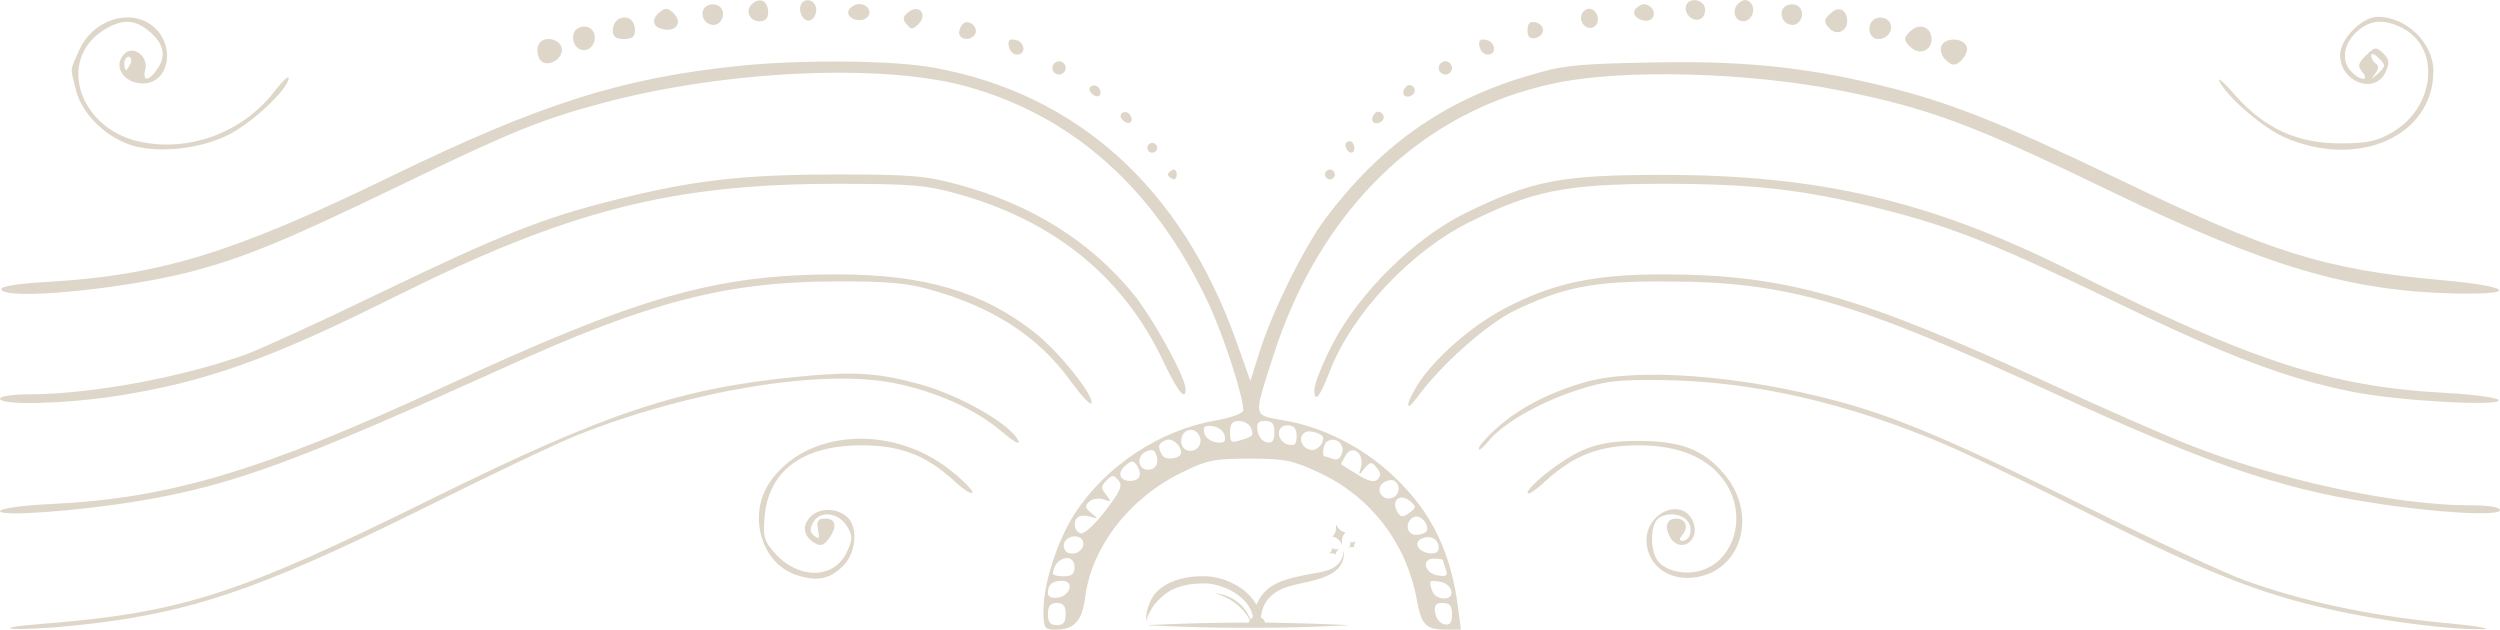 <?xml version="1.0" encoding="UTF-8"?> <svg xmlns="http://www.w3.org/2000/svg" xmlns:xlink="http://www.w3.org/1999/xlink" width="750.666" height="189.051" viewBox="0 0 750.666 189.051" fill="none"><desc> Created with Pixso. </desc><defs><clipPath id="clip436_69"><rect id="книжн2" width="189.051" height="750.667" transform="translate(0 189.051) rotate(-90)" fill="white" fill-opacity="0"></rect></clipPath></defs><g clip-path="url(#clip436_69)"><path id="path" d="M14.25 84.65C48.12 82.65 70 75.99 117.19 53.05C162.52 31.05 186.93 23.32 222.52 19.72C241.33 17.85 267.85 18.12 280 20.25C323.32 27.99 354.79 56.39 371.19 102.39L375.45 114.39L378.52 104.65C382.52 92.52 391.6 74.25 398 65.59C414.39 43.85 433.19 30.39 458.26 22.92C468.66 19.72 472.79 19.19 494.65 18.79C522.12 18.12 541.59 19.99 565.05 25.72C584.93 30.52 600.79 36.79 635.99 53.72C681.85 75.85 697.85 80.92 733.19 84.12C754.12 85.99 756.65 88.52 737.19 88.12C705.72 87.45 680.79 80.12 634.65 57.85C592.52 37.45 579.33 32.52 552.65 27.19C525.19 21.72 487.6 20.65 467.19 24.92C427.05 33.19 396.39 62.79 382.26 107.05C376.26 125.85 376.12 124.52 385.6 126.25C397.45 128.25 409.6 134.52 418.52 143.05C430 153.85 435.72 165.99 437.85 182.79L438.66 189.05L434.26 189.05C428 189.05 426.79 187.72 425.33 179.59C422.12 162.92 411.6 149.19 396.26 141.99C388.26 138.25 386 137.72 375.33 137.72C364.39 137.72 362.39 138.12 354.66 141.99C339.05 149.59 327.72 164.39 325.85 179.32C324.93 186.52 322.52 189.05 317.05 189.05C313.6 189.05 313.32 188.79 313.32 183.19C313.32 175.32 317.45 162.52 322.52 154.52C331.85 139.99 348.12 129.19 365.05 126.25C369.6 125.45 373.33 124.12 373.33 123.19C373.33 119.05 367.33 100.52 362.79 90.91C346.66 56.66 322.12 34.66 289.85 25.85C264.4 18.92 217.05 21.19 180.52 31.05C162.12 35.99 152.79 39.85 120 55.72C84.92 72.65 73.45 77.32 56.79 81.72C36.25 86.91 1.59 90.25 0.4 86.91C0.12 85.99 4.79 85.19 14.25 84.65ZM317.6 179.45C321.45 178.92 322.66 174.39 318.93 174.39C316 174.39 314.66 175.45 314.66 177.99C314.66 179.19 315.72 179.72 317.6 179.45ZM317.32 187.72C319.32 187.72 320 186.79 320 184.39C320 181.99 319.32 181.05 317.32 181.05C315.32 181.05 314.66 181.99 314.66 184.39C314.66 186.79 315.32 187.72 317.32 187.72ZM319.32 173.05C321.72 173.05 322.66 172.39 322.66 170.39C322.66 165.72 316.66 167.19 316.12 172.12C316 172.65 317.45 173.05 319.32 173.05ZM323.19 165.99C326.26 164.79 325.85 161.05 322.78 161.05C320 161.05 318.39 163.72 320.12 165.59C320.66 166.25 322.12 166.39 323.19 165.99ZM324.39 160.12C325.45 160.52 328.52 157.72 331.85 153.45C336.39 147.45 337.19 145.85 335.85 144.25C334.39 142.52 334 142.52 332.26 144.25C330.52 145.99 330.52 146.52 332.12 148.52C333.72 150.64 333.72 150.79 331.45 149.99C330.12 149.45 328.12 149.72 327.19 150.52C325.6 151.85 325.72 152.39 327.6 153.99C329.85 155.85 329.85 155.85 327.6 155.19C326.12 154.79 324.52 154.64 323.85 155.19C322.12 156.25 322.39 159.32 324.39 160.12ZM339.33 144.39C342.26 144.39 343.05 142.52 341.45 139.85C340.39 138.25 339.85 138.12 338 139.72C335.33 141.85 336.12 144.39 339.33 144.39ZM344.66 141.05C347.05 141.05 348.12 139.05 347.19 136.52C346.52 134.92 345.85 134.79 343.85 135.72C341.19 137.19 341.72 141.05 344.66 141.05ZM349.05 136.79C350.12 138.39 354.66 137.72 354.66 135.85C354.52 133.59 352 131.45 350.12 132.12C347.72 133.05 347.45 134.25 349.05 136.79ZM355.85 134.92C358.12 136.39 361.05 134.25 360.39 131.59C359.33 127.72 354.66 128.52 354.66 132.52C354.66 133.45 355.19 134.52 355.85 134.92ZM365.05 132.79C367.6 133.19 368.12 132.64 367.72 130.79C367.45 129.45 365.85 128.25 364.26 127.99C361.72 127.59 361.19 128.12 361.6 129.99C361.85 131.32 363.45 132.52 365.05 132.79ZM372.26 132.25C376.26 131.05 376.52 130.92 375.6 128.39C375.05 127.32 373.45 126.39 372 126.39C370 126.39 369.33 127.32 369.33 129.85C369.33 132.79 369.72 133.05 372.26 132.25ZM380.26 132.79C382 133.19 382.66 132.39 382.66 129.85C382.66 127.19 382 126.39 379.85 126.39C377.85 126.39 377.19 127.05 377.6 129.32C377.85 131.05 379.05 132.52 380.26 132.79ZM386.66 133.45C388.79 133.99 389.33 133.45 389.33 130.92C389.33 128.64 388.52 127.72 386.66 127.72C384.93 127.72 384 128.64 384 130.25C384 131.59 385.19 133.05 386.66 133.45ZM392.93 134.92C394.93 135.72 397.19 133.85 397.33 131.59C397.33 130.25 393.19 128.92 391.85 129.85C389.85 131.05 390.52 133.99 392.93 134.92ZM397.85 137.05C398.12 137.05 399.33 137.45 400.39 137.85C401.6 138.25 402.52 137.59 403.05 135.85C403.72 133.19 400.93 131.05 398.52 132.52C397.33 133.19 396.79 137.05 397.85 137.05ZM407.45 142.39C410.79 144.52 412.66 144.92 413.6 143.99C414.66 142.92 414.66 141.85 413.33 140.39C411.85 138.52 411.45 138.64 409.72 140.64C408 142.92 407.85 142.92 408.66 140.25C409.72 136.25 406.12 133.32 404.12 136.64C403.33 137.99 402.66 139.19 402.66 139.32C402.66 139.45 404.79 140.79 407.45 142.39ZM418.12 149.45C420.26 148.64 420.66 145.59 418.66 144.39C417.85 143.85 416.39 144.25 415.19 145.05C412.79 147.05 415.19 150.64 418.12 149.45ZM419.72 153.99C420.66 155.32 421.33 155.32 423.19 153.99C425.33 152.39 425.33 152.12 423.45 150.52C420.26 147.85 417.45 150.39 419.72 153.99ZM423.85 160.25C424.52 160.79 426 160.64 427.19 160.25C428.79 159.59 428.93 158.92 428 156.92C427.19 155.59 425.72 154.79 424.66 155.19C422.39 156.12 422 159.19 423.85 160.25ZM429.05 166.12C430.93 166.39 432 165.85 432 164.52C432 161.99 429.72 160.64 427.19 161.59C424.26 162.64 425.6 165.59 429.05 166.12ZM431.85 172.79C434.39 173.19 434.79 172.79 434.12 171.05C433.72 169.85 433.33 168.52 433.33 168.25C433.33 167.99 432.12 167.72 430.52 167.72C426.66 167.72 427.72 172.26 431.85 172.79ZM430.12 177.59C430.52 178.79 432.12 179.72 433.6 179.72C437.33 179.72 436.12 175.19 432.26 174.65C429.05 174.12 428.93 174.39 430.12 177.59ZM433.6 187.45C435.33 187.85 436 187.05 436 184.52C436 181.85 435.33 181.05 433.19 181.05C431.19 181.05 430.52 181.72 430.93 183.99C431.19 185.72 432.39 187.19 433.6 187.45Z" fill="#DED6C8" fill-opacity="1" fill-rule="nonzero"></path><path id="path" d="M117.19 53.05C162.52 31.05 186.93 23.32 222.52 19.72C241.33 17.85 267.85 18.12 280 20.25C323.32 27.99 354.79 56.39 371.19 102.39L375.45 114.39L378.52 104.65C382.52 92.52 391.6 74.25 398 65.59C414.39 43.85 433.19 30.39 458.26 22.92C468.66 19.72 472.79 19.19 494.65 18.79C522.12 18.12 541.59 19.99 565.05 25.72C584.93 30.52 600.79 36.79 635.99 53.72C681.85 75.85 697.85 80.92 733.19 84.12C754.12 85.99 756.65 88.52 737.19 88.12C705.72 87.45 680.79 80.12 634.65 57.85C592.52 37.45 579.33 32.52 552.65 27.19C525.19 21.72 487.6 20.65 467.19 24.92C427.05 33.19 396.39 62.79 382.26 107.05C376.26 125.85 376.12 124.52 385.6 126.25C397.45 128.25 409.6 134.52 418.52 143.05C430 153.85 435.72 165.99 437.85 182.79L438.66 189.05L434.26 189.05C428 189.05 426.79 187.72 425.33 179.59C422.12 162.92 411.6 149.19 396.26 141.99C388.26 138.25 386 137.72 375.33 137.72C364.39 137.72 362.39 138.12 354.66 141.99C339.05 149.59 327.72 164.39 325.85 179.32C324.93 186.52 322.52 189.05 317.05 189.05C313.6 189.05 313.32 188.79 313.32 183.19C313.32 175.32 317.45 162.52 322.52 154.52C331.85 139.99 348.12 129.19 365.05 126.25C369.6 125.45 373.33 124.12 373.33 123.19C373.33 119.05 367.33 100.52 362.79 90.91C346.66 56.66 322.12 34.66 289.85 25.85C264.4 18.92 217.05 21.19 180.52 31.05C162.12 35.99 152.79 39.85 120 55.72C84.92 72.65 73.45 77.32 56.79 81.72C36.25 86.91 1.59 90.25 0.4 86.91C0.12 85.99 4.79 85.19 14.25 84.65C48.12 82.65 70 75.99 117.19 53.05ZM318.93 174.39C316 174.39 314.66 175.45 314.66 177.99C314.66 179.19 315.72 179.72 317.6 179.45C321.45 178.92 322.66 174.39 318.93 174.39ZM320 184.39C320 181.99 319.32 181.05 317.32 181.05C315.32 181.05 314.66 181.99 314.66 184.39C314.66 186.79 315.32 187.72 317.32 187.72C319.32 187.72 320 186.79 320 184.39ZM322.66 170.39C322.66 165.72 316.66 167.19 316.12 172.12C316 172.65 317.45 173.05 319.32 173.05C321.72 173.05 322.66 172.39 322.66 170.39ZM322.78 161.05C320 161.05 318.39 163.72 320.12 165.59C320.66 166.25 322.12 166.39 323.19 165.99C326.26 164.79 325.85 161.05 322.78 161.05ZM331.85 153.45C336.39 147.45 337.19 145.85 335.85 144.25C334.39 142.52 334 142.52 332.26 144.25C330.52 145.99 330.52 146.52 332.12 148.52C333.72 150.64 333.72 150.79 331.45 149.99C330.12 149.45 328.12 149.72 327.19 150.52C325.6 151.85 325.72 152.39 327.6 153.99C329.85 155.85 329.85 155.85 327.6 155.19C326.12 154.79 324.52 154.64 323.85 155.19C322.12 156.25 322.39 159.32 324.39 160.12C325.45 160.52 328.52 157.72 331.85 153.45ZM341.45 139.85C340.39 138.25 339.85 138.12 338 139.72C335.33 141.85 336.12 144.39 339.33 144.39C342.26 144.39 343.05 142.52 341.45 139.85ZM347.19 136.52C346.52 134.92 345.85 134.79 343.85 135.72C341.19 137.19 341.72 141.05 344.66 141.05C347.05 141.05 348.12 139.05 347.19 136.52ZM354.66 135.85C354.52 133.59 352 131.45 350.12 132.12C347.72 133.05 347.45 134.25 349.05 136.79C350.12 138.39 354.66 137.72 354.66 135.85ZM360.39 131.59C359.33 127.72 354.66 128.52 354.66 132.52C354.66 133.45 355.19 134.52 355.85 134.92C358.12 136.39 361.05 134.25 360.39 131.59ZM367.72 130.79C367.45 129.45 365.85 128.25 364.26 127.99C361.72 127.59 361.19 128.12 361.6 129.99C361.85 131.32 363.45 132.52 365.05 132.79C367.6 133.19 368.12 132.64 367.72 130.79ZM375.6 128.39C375.05 127.32 373.45 126.39 372 126.39C370 126.39 369.33 127.32 369.33 129.85C369.33 132.79 369.72 133.05 372.26 132.25C376.26 131.05 376.52 130.92 375.6 128.39ZM382.66 129.85C382.66 127.19 382 126.39 379.85 126.39C377.85 126.39 377.19 127.05 377.6 129.32C377.85 131.05 379.05 132.52 380.26 132.79C382 133.19 382.66 132.39 382.66 129.85ZM389.33 130.92C389.33 128.64 388.52 127.72 386.66 127.72C384.93 127.72 384 128.64 384 130.25C384 131.59 385.19 133.05 386.66 133.45C388.79 133.99 389.33 133.45 389.33 130.92ZM397.33 131.59C397.33 130.25 393.19 128.92 391.85 129.85C389.85 131.05 390.52 133.99 392.93 134.92C394.93 135.72 397.19 133.85 397.33 131.59ZM400.39 137.85C401.6 138.25 402.52 137.59 403.05 135.85C403.72 133.19 400.93 131.05 398.52 132.52C397.33 133.19 396.79 137.05 397.85 137.05C398.12 137.05 399.33 137.45 400.39 137.85ZM413.6 143.99C414.66 142.92 414.66 141.85 413.33 140.39C411.85 138.52 411.45 138.64 409.72 140.64C408 142.92 407.85 142.92 408.66 140.25C409.72 136.25 406.12 133.32 404.12 136.64C403.33 137.99 402.66 139.19 402.66 139.32C402.66 139.45 404.79 140.79 407.45 142.39C410.79 144.52 412.66 144.92 413.6 143.99ZM418.66 144.39C417.85 143.85 416.39 144.25 415.19 145.05C412.79 147.05 415.19 150.64 418.12 149.45C420.26 148.64 420.66 145.59 418.66 144.39ZM423.19 153.99C425.33 152.39 425.33 152.12 423.45 150.52C420.26 147.85 417.45 150.39 419.72 153.99C420.66 155.32 421.33 155.32 423.19 153.99ZM427.19 160.25C428.79 159.59 428.93 158.92 428 156.92C427.19 155.59 425.72 154.79 424.66 155.19C422.39 156.12 422 159.19 423.85 160.25C424.52 160.79 426 160.64 427.19 160.25ZM432 164.52C432 161.99 429.72 160.64 427.19 161.59C424.26 162.64 425.6 165.59 429.05 166.12C430.93 166.39 432 165.85 432 164.52ZM434.12 171.05C433.72 169.85 433.33 168.52 433.33 168.25C433.33 167.99 432.12 167.72 430.52 167.72C426.66 167.72 427.72 172.26 431.85 172.79C434.39 173.19 434.79 172.79 434.12 171.05ZM433.6 179.72C437.33 179.72 436.12 175.19 432.26 174.65C429.05 174.12 428.93 174.39 430.12 177.59C430.52 178.79 432.12 179.72 433.6 179.72ZM436 184.52C436 181.85 435.33 181.05 433.19 181.05C431.19 181.05 430.52 181.72 430.93 183.99C431.19 185.72 432.39 187.19 433.6 187.45C435.33 187.85 436 187.05 436 184.52Z" fill="#000000" fill-opacity="0" fill-rule="nonzero"></path><path id="path" d="M222.52 19.72C241.33 17.85 267.85 18.12 280 20.25C323.32 27.99 354.79 56.39 371.19 102.39L375.45 114.39L378.52 104.65C382.52 92.52 391.6 74.25 398 65.59C414.39 43.85 433.19 30.39 458.26 22.92C468.66 19.72 472.79 19.19 494.65 18.79C522.12 18.12 541.59 19.99 565.05 25.72C584.93 30.52 600.79 36.79 635.99 53.72C681.85 75.85 697.85 80.92 733.19 84.12C754.12 85.99 756.65 88.52 737.19 88.12C705.72 87.45 680.79 80.12 634.65 57.85C592.52 37.45 579.33 32.52 552.65 27.19C525.19 21.72 487.6 20.65 467.19 24.92C427.05 33.19 396.39 62.79 382.26 107.05C376.26 125.85 376.12 124.52 385.6 126.25C397.45 128.25 409.6 134.52 418.52 143.05C430 153.85 435.72 165.99 437.85 182.79L438.66 189.05L434.26 189.05C428 189.05 426.79 187.72 425.33 179.59C422.12 162.92 411.6 149.19 396.26 141.99C388.26 138.25 386 137.72 375.33 137.72C364.39 137.72 362.39 138.12 354.66 141.99C339.05 149.59 327.72 164.39 325.85 179.32C324.93 186.52 322.52 189.05 317.05 189.05C313.6 189.05 313.32 188.79 313.32 183.19C313.32 175.32 317.45 162.52 322.52 154.52C331.85 139.99 348.12 129.19 365.05 126.25C369.6 125.45 373.33 124.12 373.33 123.19C373.33 119.05 367.33 100.52 362.79 90.91C346.66 56.66 322.12 34.66 289.85 25.85C264.4 18.92 217.05 21.19 180.52 31.05C162.12 35.99 152.79 39.85 120 55.72C84.92 72.65 73.45 77.32 56.79 81.72C36.25 86.91 1.59 90.25 0.4 86.91C0.12 85.99 4.79 85.19 14.25 84.65C48.12 82.65 70 75.99 117.19 53.05C162.52 31.05 186.93 23.32 222.52 19.72ZM314.66 177.99C314.66 179.19 315.72 179.72 317.6 179.45C321.45 178.92 322.66 174.39 318.93 174.39C316 174.39 314.66 175.45 314.66 177.99ZM317.32 181.05C315.32 181.05 314.66 181.99 314.66 184.39C314.66 186.79 315.32 187.72 317.32 187.72C319.32 187.72 320 186.79 320 184.39C320 181.99 319.32 181.05 317.32 181.05ZM316.12 172.12C316 172.65 317.45 173.05 319.32 173.05C321.72 173.05 322.66 172.39 322.66 170.39C322.66 165.72 316.66 167.19 316.12 172.12ZM320.12 165.59C320.66 166.25 322.12 166.39 323.19 165.99C326.26 164.79 325.85 161.05 322.78 161.05C320 161.05 318.39 163.72 320.12 165.59ZM335.85 144.25C334.39 142.52 334 142.52 332.26 144.25C330.52 145.99 330.52 146.52 332.12 148.52C333.72 150.64 333.72 150.79 331.45 149.99C330.12 149.45 328.12 149.72 327.19 150.52C325.6 151.85 325.72 152.39 327.6 153.99C329.85 155.85 329.85 155.85 327.6 155.19C326.12 154.79 324.52 154.64 323.85 155.19C322.12 156.25 322.39 159.32 324.39 160.12C325.45 160.52 328.52 157.72 331.85 153.45C336.39 147.45 337.19 145.85 335.85 144.25ZM338 139.72C335.33 141.85 336.12 144.39 339.33 144.39C342.26 144.39 343.05 142.52 341.45 139.85C340.39 138.25 339.85 138.12 338 139.72ZM343.85 135.72C341.19 137.19 341.72 141.05 344.66 141.05C347.05 141.05 348.12 139.05 347.19 136.52C346.52 134.92 345.85 134.79 343.85 135.72ZM350.12 132.12C347.72 133.05 347.45 134.25 349.05 136.79C350.12 138.39 354.66 137.72 354.66 135.85C354.52 133.59 352 131.45 350.12 132.12ZM354.66 132.52C354.66 133.45 355.19 134.52 355.85 134.92C358.12 136.39 361.05 134.25 360.39 131.59C359.33 127.72 354.66 128.52 354.66 132.52ZM364.26 127.99C361.72 127.59 361.19 128.12 361.6 129.99C361.85 131.32 363.45 132.52 365.05 132.79C367.6 133.19 368.12 132.64 367.72 130.79C367.45 129.45 365.85 128.25 364.26 127.99ZM372 126.39C370 126.39 369.33 127.32 369.33 129.85C369.33 132.79 369.72 133.05 372.26 132.25C376.26 131.05 376.52 130.92 375.6 128.39C375.05 127.32 373.45 126.39 372 126.39ZM379.85 126.39C377.85 126.39 377.19 127.05 377.6 129.32C377.85 131.05 379.05 132.52 380.26 132.79C382 133.19 382.66 132.39 382.66 129.85C382.66 127.19 382 126.39 379.85 126.39ZM386.66 127.72C384.93 127.72 384 128.64 384 130.25C384 131.59 385.19 133.05 386.66 133.45C388.79 133.99 389.33 133.45 389.33 130.92C389.33 128.64 388.52 127.72 386.66 127.72ZM391.85 129.85C389.85 131.05 390.52 133.99 392.93 134.92C394.93 135.72 397.19 133.85 397.33 131.59C397.33 130.25 393.19 128.92 391.85 129.85ZM403.05 135.85C403.72 133.19 400.93 131.05 398.52 132.52C397.33 133.19 396.79 137.05 397.85 137.05C398.12 137.05 399.33 137.45 400.39 137.85C401.6 138.25 402.52 137.59 403.05 135.85ZM413.33 140.39C411.85 138.52 411.45 138.64 409.72 140.64C408 142.92 407.85 142.92 408.66 140.25C409.72 136.25 406.12 133.32 404.12 136.64C403.33 137.99 402.66 139.19 402.66 139.32C402.66 139.45 404.79 140.79 407.45 142.39C410.79 144.52 412.66 144.92 413.6 143.99C414.66 142.92 414.66 141.85 413.33 140.39ZM415.19 145.05C412.79 147.05 415.19 150.64 418.12 149.45C420.26 148.64 420.66 145.59 418.66 144.39C417.85 143.85 416.39 144.25 415.19 145.05ZM423.45 150.52C420.26 147.85 417.45 150.39 419.72 153.99C420.66 155.32 421.33 155.32 423.19 153.99C425.33 152.39 425.33 152.12 423.45 150.52ZM428 156.92C427.19 155.59 425.72 154.79 424.66 155.19C422.39 156.12 422 159.19 423.85 160.25C424.52 160.79 426 160.64 427.19 160.25C428.79 159.59 428.93 158.92 428 156.92ZM427.19 161.59C424.26 162.64 425.6 165.59 429.05 166.12C430.93 166.39 432 165.85 432 164.52C432 161.99 429.72 160.64 427.19 161.59ZM433.33 168.25C433.33 167.99 432.12 167.72 430.52 167.72C426.66 167.72 427.72 172.26 431.85 172.79C434.39 173.19 434.79 172.79 434.12 171.05C433.72 169.85 433.33 168.52 433.33 168.25ZM432.26 174.65C429.05 174.12 428.93 174.39 430.12 177.59C430.52 178.79 432.12 179.72 433.6 179.72C437.33 179.72 436.12 175.19 432.26 174.65ZM433.19 181.05C431.19 181.05 430.52 181.72 430.93 183.99C431.19 185.72 432.39 187.19 433.6 187.45C435.33 187.85 436 187.05 436 184.52C436 181.85 435.33 181.05 433.19 181.05Z" stroke="#000000" stroke-opacity="0" stroke-width="0.133"></path><path id="path" d="M9.59 118.39C28 118.26 55.19 113.19 74.25 106.26C78.52 104.65 96.13 96.66 113.45 88.25C150.52 70.39 163.33 65.32 184.79 59.99C208.12 54.12 223.06 52.39 251.33 52.39C273.6 52.39 278 52.79 287.85 55.45C309.85 61.45 327.45 72.52 340.4 88.39C346.4 95.84 356 113.32 356 116.92C356 120.52 353.6 117.59 349.06 107.99C337.06 82.91 316.26 66.12 287.19 58.12C278.12 55.58 273.19 55.19 251.33 55.19C201.73 55.19 170.52 63.19 118.4 89.19C80.8 107.99 61.19 114.92 34 119.05C18.66 121.32 0 121.72 0 119.72C0 118.92 4.13 118.39 9.59 118.39Z" fill="#DED6C8" fill-opacity="1" fill-rule="nonzero"></path><path id="path" d="M74.25 106.26C78.52 104.65 96.13 96.66 113.45 88.25C150.52 70.39 163.33 65.32 184.79 59.99C208.12 54.12 223.06 52.39 251.33 52.39C273.6 52.39 278 52.79 287.85 55.45C309.85 61.45 327.45 72.52 340.4 88.39C346.4 95.84 356 113.32 356 116.92C356 120.52 353.6 117.59 349.06 107.99C337.06 82.91 316.26 66.12 287.19 58.12C278.12 55.58 273.19 55.19 251.33 55.19C201.73 55.19 170.52 63.19 118.4 89.19C80.8 107.99 61.19 114.92 34 119.05C18.66 121.32 0 121.72 0 119.72C0 118.92 4.13 118.39 9.59 118.39C28 118.26 55.19 113.19 74.25 106.26Z" fill="#000000" fill-opacity="0" fill-rule="nonzero"></path><path id="path" d="M113.45 88.25C150.52 70.39 163.33 65.32 184.79 59.99C208.12 54.12 223.06 52.39 251.33 52.39C273.6 52.39 278 52.79 287.85 55.45C309.85 61.45 327.45 72.52 340.4 88.39C346.4 95.84 356 113.32 356 116.92C356 120.52 353.6 117.59 349.06 107.99C337.06 82.91 316.26 66.12 287.19 58.12C278.12 55.58 273.19 55.19 251.33 55.19C201.73 55.19 170.52 63.19 118.4 89.19C80.8 107.99 61.19 114.92 34 119.05C18.66 121.32 0 121.72 0 119.72C0 118.92 4.13 118.39 9.59 118.39C28 118.26 55.19 113.19 74.25 106.26C78.52 104.65 96.13 96.66 113.45 88.25Z" stroke="#000000" stroke-opacity="0" stroke-width="0.133"></path><path id="path" d="M15.73 151.32C51.19 149.59 78.66 141.32 133.33 116.12C192 88.91 215.06 82.39 251.33 82.39C277.6 82.39 295.06 87.58 310.66 99.84C317.85 105.44 328.52 118.79 327.73 121.05C327.45 121.85 324.66 118.79 321.45 114.39C311.73 100.92 297.85 91.99 278.66 86.79C272 84.91 265.32 84.39 250 84.51C217.85 84.65 194.52 90.79 152.25 109.99C88.25 138.92 70.13 145.59 42 150.39C23.46 153.46 0 155.18 0 153.46C0 152.66 6.92 151.72 15.73 151.32Z" fill="#DED6C8" fill-opacity="1" fill-rule="nonzero"></path><path id="path" d="M133.33 116.12C192 88.91 215.06 82.39 251.33 82.39C277.6 82.39 295.06 87.58 310.66 99.84C317.85 105.44 328.52 118.79 327.73 121.05C327.45 121.85 324.66 118.79 321.45 114.39C311.73 100.92 297.85 91.99 278.66 86.79C272 84.91 265.32 84.39 250 84.51C217.85 84.65 194.52 90.79 152.25 109.99C88.25 138.92 70.13 145.59 42 150.39C23.46 153.46 0 155.18 0 153.46C0 152.66 6.92 151.72 15.73 151.32C51.19 149.59 78.66 141.32 133.33 116.12Z" fill="#000000" fill-opacity="0" fill-rule="nonzero"></path><path id="path" d="M251.33 82.39C277.6 82.39 295.06 87.58 310.66 99.84C317.85 105.44 328.52 118.79 327.73 121.05C327.45 121.85 324.66 118.79 321.45 114.39C311.73 100.92 297.85 91.99 278.66 86.79C272 84.91 265.32 84.39 250 84.51C217.85 84.65 194.52 90.79 152.25 109.99C88.25 138.92 70.13 145.59 42 150.39C23.46 153.46 0 155.18 0 153.46C0 152.66 6.92 151.72 15.73 151.32C51.19 149.59 78.66 141.32 133.33 116.12C192 88.91 215.06 82.39 251.33 82.39Z" stroke="#000000" stroke-opacity="0" stroke-width="0.133"></path><path id="path" d="M12.66 187.32C54.66 183.99 71.45 178.52 130 149.59C182.12 123.86 204.12 116.52 240.26 113.05C256.66 111.45 263.85 111.99 276 115.32C288.4 118.66 304 127.72 305.85 132.52C306.26 133.72 304.12 132.39 300.93 129.72C293.19 123.05 281.32 117.59 268.52 115.05C246.93 110.66 207.19 117.19 173.33 130.66C167.85 132.79 146.52 142.92 126 153.19C76.92 177.45 56.25 184.39 22 187.86C14.4 188.66 6.13 189.05 3.73 188.79C1.33 188.52 5.33 187.86 12.66 187.32Z" fill="#DED6C8" fill-opacity="1" fill-rule="nonzero"></path><path id="path" d="M130 149.59C182.12 123.86 204.12 116.52 240.26 113.05C256.66 111.45 263.85 111.99 276 115.32C288.4 118.66 304 127.72 305.85 132.52C306.26 133.72 304.12 132.39 300.93 129.72C293.19 123.05 281.32 117.59 268.52 115.05C246.93 110.66 207.19 117.19 173.33 130.66C167.85 132.79 146.52 142.92 126 153.19C76.92 177.45 56.25 184.39 22 187.86C14.4 188.66 6.13 189.05 3.73 188.79C1.33 188.52 5.33 187.86 12.66 187.32C54.66 183.99 71.45 178.52 130 149.59Z" fill="#000000" fill-opacity="0" fill-rule="nonzero"></path><path id="path" d="M240.26 113.05C256.66 111.45 263.85 111.99 276 115.32C288.4 118.66 304 127.72 305.85 132.52C306.26 133.72 304.12 132.39 300.93 129.72C293.19 123.05 281.32 117.59 268.52 115.05C246.93 110.66 207.19 117.19 173.33 130.66C167.85 132.79 146.52 142.92 126 153.19C76.92 177.45 56.25 184.39 22 187.86C14.4 188.66 6.13 189.05 3.73 188.79C1.33 188.52 5.33 187.86 12.66 187.32C54.66 183.99 71.45 178.52 130 149.59C182.12 123.86 204.12 116.52 240.26 113.05Z" stroke="#000000" stroke-opacity="0" stroke-width="0.133"></path><path id="path" d="M23.85 14.92C27.85 5.99 38.92 2.39 45.72 7.72C52.92 13.32 50.92 25.05 42.92 25.05C36.79 25.05 33.59 19.32 37.72 15.85C40.39 13.72 44.66 17.19 43.59 20.92C42.66 24.65 44.79 24.52 47.45 20.39C50 16.52 49.05 12.79 44.39 9.05C40 5.59 36.12 5.72 30.52 9.45C17.33 18.39 23.85 38.25 41.33 42.39C56.52 45.99 73.19 39.85 82.92 26.79C85.05 24.12 86.66 22.65 86.66 23.45C86.66 26.66 75.59 37.05 68.52 40.52C60.12 44.66 48.39 45.99 40.25 43.85C32.12 41.59 24.66 34.39 22.79 27.05C21.05 19.99 20.92 21.45 23.85 14.92ZM37.85 21.05C38.12 21.05 38.66 20.12 39.19 19.05C39.59 17.99 39.33 17.05 38.66 17.05C37.85 17.05 37.33 17.99 37.33 19.05C37.33 20.12 37.59 21.05 37.85 21.05Z" fill="#DED6C8" fill-opacity="1" fill-rule="nonzero"></path><path id="path" d="M45.72 7.72C52.92 13.32 50.92 25.05 42.92 25.05C36.79 25.05 33.59 19.32 37.72 15.85C40.39 13.72 44.66 17.19 43.59 20.92C42.66 24.65 44.79 24.52 47.45 20.39C50 16.52 49.05 12.79 44.39 9.05C40 5.59 36.12 5.72 30.52 9.45C17.33 18.39 23.85 38.25 41.33 42.39C56.52 45.99 73.19 39.85 82.92 26.79C85.05 24.12 86.66 22.65 86.66 23.45C86.66 26.66 75.59 37.05 68.52 40.52C60.12 44.66 48.39 45.99 40.25 43.85C32.12 41.59 24.66 34.39 22.79 27.05C21.05 19.99 20.92 21.45 23.85 14.92C27.85 5.99 38.92 2.39 45.72 7.72ZM39.19 19.05C39.59 17.99 39.33 17.05 38.66 17.05C37.85 17.05 37.33 17.99 37.33 19.05C37.33 20.12 37.59 21.05 37.85 21.05C38.12 21.05 38.66 20.12 39.19 19.05Z" fill="#000000" fill-opacity="0" fill-rule="nonzero"></path><path id="path" d="M42.92 25.05C36.79 25.05 33.59 19.32 37.72 15.85C40.39 13.72 44.66 17.19 43.59 20.92C42.66 24.65 44.79 24.52 47.45 20.39C50 16.52 49.05 12.79 44.39 9.05C40 5.59 36.12 5.72 30.52 9.45C17.33 18.39 23.85 38.25 41.33 42.39C56.52 45.99 73.19 39.85 82.92 26.79C85.05 24.12 86.66 22.65 86.66 23.45C86.66 26.66 75.59 37.05 68.52 40.52C60.12 44.66 48.39 45.99 40.25 43.85C32.12 41.59 24.66 34.39 22.79 27.05C21.05 19.99 20.92 21.45 23.85 14.92C27.85 5.99 38.92 2.39 45.72 7.72C52.92 13.32 50.92 25.05 42.92 25.05ZM38.66 17.05C37.85 17.05 37.33 17.99 37.33 19.05C37.33 20.12 37.59 21.05 37.85 21.05C38.12 21.05 38.66 20.12 39.19 19.05C39.59 17.99 39.33 17.05 38.66 17.05Z" stroke="#000000" stroke-opacity="0" stroke-width="0.133"></path><path id="path" d="M162.26 12.65C163.86 10.92 167.73 11.72 168.53 13.99C169.6 16.65 166 19.85 163.2 18.79C161.33 18.12 160.66 14.12 162.26 12.65Z" fill="#DED6C8" fill-opacity="1" fill-rule="nonzero"></path><path id="path" d="M168.53 13.99C169.6 16.65 166 19.85 163.2 18.79C161.33 18.12 160.66 14.12 162.26 12.65C163.86 10.92 167.73 11.72 168.53 13.99Z" fill="#000000" fill-opacity="0" fill-rule="nonzero"></path><path id="path" d="M163.2 18.79C161.33 18.12 160.66 14.12 162.26 12.65C163.86 10.92 167.73 11.72 168.53 13.99C169.6 16.65 166 19.85 163.2 18.79Z" stroke="#000000" stroke-opacity="0" stroke-width="0.133"></path><path id="path" d="M174 8.25C175.19 7.72 176.79 7.99 177.6 8.79C179.72 10.91 178.26 15.05 175.33 15.05C171.85 15.05 170.79 9.45 174 8.25Z" fill="#DED6C8" fill-opacity="1" fill-rule="nonzero"></path><path id="path" d="M177.6 8.79C179.72 10.91 178.26 15.05 175.33 15.05C171.85 15.05 170.79 9.45 174 8.25C175.19 7.72 176.79 7.99 177.6 8.79Z" fill="#000000" fill-opacity="0" fill-rule="nonzero"></path><path id="path" d="M175.33 15.05C171.85 15.05 170.79 9.45 174 8.25C175.19 7.72 176.79 7.99 177.6 8.79C179.72 10.91 178.26 15.05 175.33 15.05Z" stroke="#000000" stroke-opacity="0" stroke-width="0.133"></path><path id="path" d="M186 5.58C188.66 4.52 190.66 6.12 190.66 9.19C190.66 11.05 189.73 11.72 187.33 11.72C184.93 11.72 184 11.05 184 9.05C184 7.58 184.93 5.99 186 5.58Z" fill="#DED6C8" fill-opacity="1" fill-rule="nonzero"></path><path id="path" d="M190.66 9.19C190.66 11.05 189.73 11.72 187.33 11.72C184.93 11.72 184 11.05 184 9.05C184 7.58 184.93 5.99 186 5.58C188.66 4.52 190.66 6.12 190.66 9.19Z" fill="#000000" fill-opacity="0" fill-rule="nonzero"></path><path id="path" d="M187.33 11.72C184.93 11.72 184 11.05 184 9.05C184 7.58 184.93 5.99 186 5.58C188.66 4.52 190.66 6.12 190.66 9.19C190.66 11.05 189.73 11.72 187.33 11.72Z" stroke="#000000" stroke-opacity="0" stroke-width="0.133"></path><path id="path" d="M198 3.72C199.73 2.25 200.52 2.25 202.4 4.12C204.93 6.79 203.06 9.58 199.19 8.79C196 8.25 195.46 5.85 198 3.72Z" fill="#DED6C8" fill-opacity="1" fill-rule="nonzero"></path><path id="path" d="M202.4 4.12C204.93 6.79 203.06 9.58 199.19 8.79C196 8.25 195.46 5.85 198 3.72C199.73 2.25 200.52 2.25 202.4 4.12Z" fill="#000000" fill-opacity="0" fill-rule="nonzero"></path><path id="path" d="M199.19 8.79C196 8.25 195.46 5.85 198 3.72C199.73 2.25 200.52 2.25 202.4 4.12C204.93 6.79 203.06 9.58 199.19 8.79Z" stroke="#000000" stroke-opacity="0" stroke-width="0.133"></path><path id="path" d="M212.66 1.59C213.86 1.05 215.46 1.32 216.26 2.12C218.26 4.12 216.4 7.99 213.73 7.45C210.66 6.91 209.86 2.65 212.66 1.59Z" fill="#DED6C8" fill-opacity="1" fill-rule="nonzero"></path><path id="path" d="M216.26 2.12C218.26 4.12 216.4 7.99 213.73 7.45C210.66 6.91 209.86 2.65 212.66 1.59C213.86 1.05 215.46 1.32 216.26 2.12Z" fill="#000000" fill-opacity="0" fill-rule="nonzero"></path><path id="path" d="M213.73 7.45C210.66 6.91 209.86 2.65 212.66 1.59C213.86 1.05 215.46 1.32 216.26 2.12C218.26 4.12 216.4 7.99 213.73 7.45Z" stroke="#000000" stroke-opacity="0" stroke-width="0.133"></path><path id="path" d="M226 1.05C228.4 -0.95 230.66 0.39 230.66 3.85C230.66 5.45 229.73 6.39 228.13 6.39C224.93 6.39 223.6 3.05 226 1.05Z" fill="#DED6C8" fill-opacity="1" fill-rule="nonzero"></path><path id="path" d="M230.66 3.85C230.66 5.45 229.73 6.39 228.13 6.39C224.93 6.39 223.6 3.05 226 1.05C228.4 -0.95 230.66 0.39 230.66 3.85Z" fill="#000000" fill-opacity="0" fill-rule="nonzero"></path><path id="path" d="M228.13 6.39C224.93 6.39 223.6 3.05 226 1.05C228.4 -0.95 230.66 0.39 230.66 3.85C230.66 5.45 229.73 6.39 228.13 6.39Z" stroke="#000000" stroke-opacity="0" stroke-width="0.133"></path><path id="path" d="M231.06 144.92C241.73 129.05 267.6 127.19 285.19 141.05C288.93 143.99 292 147.05 292 147.85C292 148.66 289.45 147.19 286.52 144.39C278 136.66 270.4 133.72 258.66 133.72C241.06 133.72 230.8 141.32 229.6 155.05C229.06 161.19 229.45 162.52 232.8 166.26C240.13 174.26 251.06 173.85 254.52 165.19C256.12 161.72 256 160.66 254.13 157.72C251.45 153.72 246 153.32 244.13 156.92C243.06 158.79 243.19 159.85 244.52 160.92C246 162.12 246.13 161.72 245.6 159.05C245.19 156.39 245.6 155.72 247.85 155.72C251.06 155.72 251.45 158.12 248.8 161.85C247.19 163.85 246.4 164.12 244.4 162.92C241.19 160.92 240.8 157.85 243.33 155.19C246 152.52 250.66 152.39 254 154.92C257.6 157.59 257.32 165.45 253.45 169.59C249.45 173.85 245.33 174.79 239.19 172.66C228.66 169.32 224.4 154.79 231.06 144.92Z" fill="#DED6C8" fill-opacity="1" fill-rule="nonzero"></path><path id="path" d="M285.19 141.05C288.93 143.99 292 147.05 292 147.85C292 148.66 289.45 147.19 286.52 144.39C278 136.66 270.4 133.72 258.66 133.72C241.06 133.72 230.8 141.32 229.6 155.05C229.06 161.19 229.45 162.52 232.8 166.26C240.13 174.26 251.06 173.85 254.52 165.19C256.12 161.72 256 160.66 254.13 157.72C251.45 153.72 246 153.32 244.13 156.92C243.06 158.79 243.19 159.85 244.52 160.92C246 162.12 246.13 161.72 245.6 159.05C245.19 156.39 245.6 155.72 247.85 155.72C251.06 155.72 251.45 158.12 248.8 161.85C247.19 163.85 246.4 164.12 244.4 162.92C241.19 160.92 240.8 157.85 243.33 155.19C246 152.52 250.66 152.39 254 154.92C257.6 157.59 257.32 165.45 253.45 169.59C249.45 173.85 245.33 174.79 239.19 172.66C228.66 169.32 224.4 154.79 231.06 144.92C241.73 129.05 267.6 127.19 285.19 141.05Z" fill="#000000" fill-opacity="0" fill-rule="nonzero"></path><path id="path" d="M292 147.85C292 148.66 289.45 147.19 286.52 144.39C278 136.66 270.4 133.72 258.66 133.72C241.06 133.72 230.8 141.32 229.6 155.05C229.06 161.19 229.45 162.52 232.8 166.26C240.13 174.26 251.06 173.85 254.52 165.19C256.12 161.72 256 160.66 254.13 157.72C251.45 153.72 246 153.32 244.13 156.92C243.06 158.79 243.19 159.85 244.52 160.92C246 162.12 246.13 161.72 245.6 159.05C245.19 156.39 245.6 155.72 247.85 155.72C251.06 155.72 251.45 158.12 248.8 161.85C247.19 163.85 246.4 164.12 244.4 162.92C241.19 160.92 240.8 157.85 243.33 155.19C246 152.52 250.66 152.39 254 154.92C257.6 157.59 257.32 165.45 253.45 169.59C249.45 173.85 245.33 174.79 239.19 172.66C228.66 169.32 224.4 154.79 231.06 144.92C241.73 129.05 267.6 127.19 285.19 141.05C288.93 143.99 292 147.05 292 147.85Z" stroke="#000000" stroke-opacity="0" stroke-width="0.133"></path><path id="path" d="M241.33 0.39C242.26 -0.15 243.46 -0.01 244.26 0.79C246.13 2.65 244.53 6.79 242.26 6.12C240.13 5.32 239.46 1.58 241.33 0.39Z" fill="#DED6C8" fill-opacity="1" fill-rule="nonzero"></path><path id="path" d="M244.26 0.79C246.13 2.65 244.53 6.79 242.26 6.12C240.13 5.32 239.46 1.58 241.33 0.39C242.26 -0.15 243.46 -0.01 244.26 0.79Z" fill="#000000" fill-opacity="0" fill-rule="nonzero"></path><path id="path" d="M242.26 6.12C240.13 5.32 239.46 1.58 241.33 0.39C242.26 -0.15 243.46 -0.01 244.26 0.79C246.13 2.65 244.53 6.79 242.26 6.12Z" stroke="#000000" stroke-opacity="0" stroke-width="0.133"></path><path id="path" d="M256.79 1.45C259.6 0.39 262.4 3.19 260.4 5.19C258.66 6.91 254.66 5.84 254.66 3.72C254.66 2.91 255.6 1.99 256.79 1.45Z" fill="#DED6C8" fill-opacity="1" fill-rule="nonzero"></path><path id="path" d="M260.4 5.19C258.66 6.91 254.66 5.84 254.66 3.72C254.66 2.91 255.6 1.99 256.79 1.45C259.6 0.39 262.4 3.19 260.4 5.19Z" fill="#000000" fill-opacity="0" fill-rule="nonzero"></path><path id="path" d="M254.66 3.72C254.66 2.91 255.6 1.99 256.79 1.45C259.6 0.39 262.4 3.19 260.4 5.19C258.66 6.91 254.66 5.84 254.66 3.72Z" stroke="#000000" stroke-opacity="0" stroke-width="0.133"></path><path id="path" d="M272.66 3.72C275.85 1.05 278.66 4.25 275.85 7.19C274 8.92 273.6 8.92 272.26 7.32C270.93 5.85 271.05 5.05 272.66 3.72Z" fill="#DED6C8" fill-opacity="1" fill-rule="nonzero"></path><path id="path" d="M275.85 7.19C274 8.92 273.6 8.92 272.26 7.32C270.93 5.85 271.05 5.05 272.66 3.72C275.85 1.05 278.66 4.25 275.85 7.19Z" fill="#000000" fill-opacity="0" fill-rule="nonzero"></path><path id="path" d="M272.26 7.32C270.93 5.85 271.05 5.05 272.66 3.72C275.85 1.05 278.66 4.25 275.85 7.19C274 8.92 273.6 8.92 272.26 7.32Z" stroke="#000000" stroke-opacity="0" stroke-width="0.133"></path><path id="path" d="M289.46 6.92C291.32 5.85 293.85 8.39 292.78 10.25C291.46 12.39 288 11.99 288 9.85C288 8.79 288.66 7.45 289.46 6.92Z" fill="#DED6C8" fill-opacity="1" fill-rule="nonzero"></path><path id="path" d="M292.78 10.25C291.46 12.39 288 11.99 288 9.85C288 8.79 288.66 7.45 289.46 6.92C291.32 5.85 293.85 8.39 292.78 10.25Z" fill="#000000" fill-opacity="0" fill-rule="nonzero"></path><path id="path" d="M288 9.85C288 8.79 288.66 7.45 289.46 6.92C291.32 5.85 293.85 8.39 292.78 10.25C291.46 12.39 288 11.99 288 9.85Z" stroke="#000000" stroke-opacity="0" stroke-width="0.133"></path><path id="path" d="M304.93 11.99C307.73 12.52 308.26 16.39 305.32 16.39C304.26 16.39 303.19 15.32 302.93 13.99C302.52 12.12 303.06 11.58 304.93 11.99Z" fill="#DED6C8" fill-opacity="1" fill-rule="nonzero"></path><path id="path" d="M305.32 16.39C304.26 16.39 303.19 15.32 302.93 13.99C302.52 12.12 303.06 11.58 304.93 11.99C307.73 12.52 308.26 16.39 305.32 16.39Z" fill="#000000" fill-opacity="0" fill-rule="nonzero"></path><path id="path" d="M302.93 13.99C302.52 12.12 303.06 11.58 304.93 11.99C307.73 12.52 308.26 16.39 305.32 16.39C304.26 16.39 303.19 15.32 302.93 13.99Z" stroke="#000000" stroke-opacity="0" stroke-width="0.133"></path><path id="path" d="M318 18.39C319.06 18.39 320 19.32 320 20.39C320 21.45 319.06 22.39 318 22.39C316.93 22.39 316 21.45 316 20.39C316 19.32 316.93 18.39 318 18.39Z" fill="#DED6C8" fill-opacity="1" fill-rule="nonzero"></path><path id="path" d="M320 20.39C320 21.45 319.06 22.39 318 22.39C316.93 22.39 316 21.45 316 20.39C316 19.32 316.93 18.39 318 18.39C319.06 18.39 320 19.32 320 20.39Z" fill="#000000" fill-opacity="0" fill-rule="nonzero"></path><path id="path" d="M318 22.39C316.93 22.39 316 21.45 316 20.39C316 19.32 316.93 18.39 318 18.39C319.06 18.39 320 19.32 320 20.39C320 21.45 319.06 22.39 318 22.39Z" stroke="#000000" stroke-opacity="0" stroke-width="0.133"></path><path id="path" d="M327.72 25.85C328.52 25.45 329.6 25.72 330 26.52C331.33 28.52 329.6 29.85 327.85 28.12C326.93 27.19 326.93 26.39 327.72 25.85Z" fill="#DED6C8" fill-opacity="1" fill-rule="nonzero"></path><path id="path" d="M330 26.52C331.33 28.52 329.6 29.85 327.85 28.12C326.93 27.19 326.93 26.39 327.72 25.85C328.52 25.45 329.6 25.72 330 26.52Z" fill="#000000" fill-opacity="0" fill-rule="nonzero"></path><path id="path" d="M327.85 28.12C326.93 27.19 326.93 26.39 327.72 25.85C328.52 25.45 329.6 25.72 330 26.52C331.33 28.52 329.6 29.85 327.85 28.12Z" stroke="#000000" stroke-opacity="0" stroke-width="0.133"></path><path id="path" d="M337.06 33.85C337.85 33.45 338.93 33.72 339.33 34.52C340.66 36.52 338.93 37.85 337.19 36.12C336.26 35.19 336.26 34.39 337.06 33.85Z" fill="#DED6C8" fill-opacity="1" fill-rule="nonzero"></path><path id="path" d="M339.33 34.52C340.66 36.52 338.93 37.85 337.19 36.12C336.26 35.19 336.26 34.39 337.06 33.85C337.85 33.45 338.93 33.72 339.33 34.52Z" fill="#000000" fill-opacity="0" fill-rule="nonzero"></path><path id="path" d="M337.19 36.12C336.26 35.19 336.26 34.39 337.06 33.85C337.85 33.45 338.93 33.72 339.33 34.52C340.66 36.52 338.93 37.85 337.19 36.12Z" stroke="#000000" stroke-opacity="0" stroke-width="0.133"></path><path id="path" d="M345.19 43.19C345.85 42.66 346.79 42.91 347.19 43.58C347.72 44.25 347.45 45.19 346.79 45.58C346.12 46.12 345.19 45.84 344.79 45.19C344.26 44.52 344.52 43.58 345.19 43.19Z" fill="#DED6C8" fill-opacity="1" fill-rule="nonzero"></path><path id="path" d="M347.19 43.58C347.72 44.25 347.45 45.19 346.79 45.58C346.12 46.12 345.19 45.84 344.79 45.19C344.26 44.52 344.52 43.58 345.19 43.19C345.85 42.66 346.79 42.91 347.19 43.58Z" fill="#000000" fill-opacity="0" fill-rule="nonzero"></path><path id="path" d="M346.79 45.58C346.12 46.12 345.19 45.84 344.79 45.19C344.26 44.52 344.52 43.58 345.19 43.19C345.85 42.66 346.79 42.91 347.19 43.58C347.72 44.25 347.45 45.19 346.79 45.58Z" stroke="#000000" stroke-opacity="0" stroke-width="0.133"></path><path id="path" d="M352 51.05C352.66 50.66 353.33 51.19 353.33 52.39C353.33 53.59 352.66 54.12 352 53.72C351.19 53.32 350.66 52.66 350.66 52.39C350.66 52.12 351.19 51.45 352 51.05Z" fill="#DED6C8" fill-opacity="1" fill-rule="nonzero"></path><path id="path" d="M353.33 52.39C353.33 53.59 352.66 54.12 352 53.72C351.19 53.32 350.66 52.66 350.66 52.39C350.66 52.12 351.19 51.45 352 51.05C352.66 50.66 353.33 51.19 353.33 52.39Z" fill="#000000" fill-opacity="0" fill-rule="nonzero"></path><path id="path" d="M352 53.72C351.19 53.32 350.66 52.66 350.66 52.39C350.66 52.12 351.19 51.45 352 51.05C352.66 50.66 353.33 51.19 353.33 52.39C353.33 53.59 352.66 54.12 352 53.72Z" stroke="#000000" stroke-opacity="0" stroke-width="0.133"></path><path id="path" d="M400.26 103.05C408.26 87.72 424.66 71.58 440 63.99C459.85 54.25 468.52 52.51 499.33 52.51C546.52 52.51 580 60.39 622 81.44C676 108.39 699.45 116.11 734.4 117.99C742.66 118.39 749.85 119.44 750.26 120.11C751.45 122.11 720.26 120.39 706.79 117.72C687.45 113.99 668.66 106.92 636 91.05C598.93 73.18 586.13 68.11 564.52 62.65C541.59 56.91 526.52 55.18 498.66 55.18C470.26 55.32 460.52 57.18 441.85 66.39C423.73 75.18 405.85 94.25 399.19 111.72C396.26 119.32 394.66 121.18 394.66 117.05C394.66 115.18 397.19 108.92 400.26 103.05Z" fill="#DED6C8" fill-opacity="1" fill-rule="nonzero"></path><path id="path" d="M440 63.99C459.85 54.25 468.52 52.51 499.33 52.51C546.52 52.51 580 60.39 622 81.44C676 108.39 699.45 116.11 734.4 117.99C742.66 118.39 749.85 119.44 750.26 120.11C751.45 122.11 720.26 120.39 706.79 117.72C687.45 113.99 668.66 106.92 636 91.05C598.93 73.18 586.13 68.11 564.52 62.65C541.59 56.91 526.52 55.18 498.66 55.18C470.26 55.32 460.52 57.18 441.85 66.39C423.73 75.18 405.85 94.25 399.19 111.72C396.26 119.32 394.66 121.18 394.66 117.05C394.66 115.18 397.19 108.92 400.26 103.05C408.26 87.72 424.66 71.58 440 63.99Z" fill="#000000" fill-opacity="0" fill-rule="nonzero"></path><path id="path" d="M499.33 52.51C546.52 52.51 580 60.39 622 81.44C676 108.39 699.45 116.11 734.4 117.99C742.66 118.39 749.85 119.44 750.26 120.11C751.45 122.11 720.26 120.39 706.79 117.72C687.45 113.99 668.66 106.92 636 91.05C598.93 73.18 586.13 68.11 564.52 62.65C541.59 56.91 526.52 55.18 498.66 55.18C470.26 55.32 460.52 57.18 441.85 66.39C423.73 75.18 405.85 94.25 399.19 111.72C396.26 119.32 394.66 121.18 394.66 117.05C394.66 115.18 397.19 108.92 400.26 103.05C408.26 87.72 424.66 71.58 440 63.99C459.85 54.25 468.52 52.51 499.33 52.51Z" stroke="#000000" stroke-opacity="0" stroke-width="0.133"></path><path id="path" d="M398.53 51.19C399.2 50.66 400.13 50.91 400.53 51.58C401.06 52.25 400.8 53.19 400.13 53.58C399.46 54.12 398.53 53.84 398.13 53.19C397.6 52.52 397.86 51.58 398.53 51.19Z" fill="#DED6C8" fill-opacity="1" fill-rule="nonzero"></path><path id="path" d="M400.53 51.58C401.06 52.25 400.8 53.19 400.13 53.58C399.46 54.12 398.53 53.84 398.13 53.19C397.6 52.52 397.86 51.58 398.53 51.19C399.2 50.66 400.13 50.91 400.53 51.58Z" fill="#000000" fill-opacity="0" fill-rule="nonzero"></path><path id="path" d="M400.13 53.58C399.46 54.12 398.53 53.84 398.13 53.19C397.6 52.52 397.86 51.58 398.53 51.19C399.2 50.66 400.13 50.91 400.53 51.58C401.06 52.25 400.8 53.19 400.13 53.58Z" stroke="#000000" stroke-opacity="0" stroke-width="0.133"></path><path id="path" d="M405.33 42.39C406 42.39 406.66 43.32 406.66 44.51C406.66 45.58 406 46.12 405.33 45.72C404.52 45.32 404 44.39 404 43.58C404 42.91 404.52 42.39 405.33 42.39Z" fill="#DED6C8" fill-opacity="1" fill-rule="nonzero"></path><path id="path" d="M406.66 44.51C406.66 45.58 406 46.12 405.33 45.72C404.52 45.32 404 44.39 404 43.58C404 42.91 404.52 42.39 405.33 42.39C406 42.39 406.66 43.32 406.66 44.51Z" fill="#000000" fill-opacity="0" fill-rule="nonzero"></path><path id="path" d="M405.33 45.72C404.52 45.32 404 44.39 404 43.58C404 42.91 404.52 42.39 405.33 42.39C406 42.39 406.66 43.32 406.66 44.51C406.66 45.58 406 46.12 405.33 45.72Z" stroke="#000000" stroke-opacity="0" stroke-width="0.133"></path><path id="path" d="M413.19 33.72C414.66 32.92 416.26 34.92 415.06 36.25C413.85 37.45 412 37.19 412 35.85C412 35.05 412.52 34.25 413.19 33.72Z" fill="#DED6C8" fill-opacity="1" fill-rule="nonzero"></path><path id="path" d="M415.06 36.25C413.85 37.45 412 37.19 412 35.85C412 35.05 412.52 34.25 413.19 33.72C414.66 32.92 416.26 34.92 415.06 36.25Z" fill="#000000" fill-opacity="0" fill-rule="nonzero"></path><path id="path" d="M412 35.85C412 35.05 412.52 34.25 413.19 33.72C414.66 32.92 416.26 34.92 415.06 36.25C413.85 37.45 412 37.19 412 35.85Z" stroke="#000000" stroke-opacity="0" stroke-width="0.133"></path><path id="path" d="M422.52 25.72C424 24.92 425.6 26.92 424.4 28.25C423.19 29.45 421.33 29.19 421.33 27.85C421.33 27.05 421.85 26.25 422.52 25.72Z" fill="#DED6C8" fill-opacity="1" fill-rule="nonzero"></path><path id="path" d="M424.4 28.25C423.19 29.45 421.33 29.19 421.33 27.85C421.33 27.05 421.85 26.25 422.52 25.72C424 24.92 425.6 26.92 424.4 28.25Z" fill="#000000" fill-opacity="0" fill-rule="nonzero"></path><path id="path" d="M421.33 27.85C421.33 27.05 421.85 26.25 422.52 25.72C424 24.92 425.6 26.92 424.4 28.25C423.19 29.45 421.33 29.19 421.33 27.85Z" stroke="#000000" stroke-opacity="0" stroke-width="0.133"></path><path id="path" d="M425.45 115.86C430.12 108.12 441.73 97.85 451.73 92.66C466.12 85.05 478.52 82.39 499.19 82.39C536 82.39 558.12 88.65 616.65 115.72C631.33 122.52 649.33 130.39 656.66 133.32C683.45 143.99 719.05 151.72 741.33 151.72C747.45 151.72 750.66 152.26 750.66 153.19C750.66 155.05 731.05 153.99 712 150.92C684.26 146.66 662.66 139.19 616.52 117.99C556.26 90.26 536.4 84.52 500 84.52C478.26 84.39 469.33 86.25 454.66 93.32C446.26 97.45 432.66 109.59 425.73 119.05C422 124.12 421.85 121.86 425.45 115.86Z" fill="#DED6C8" fill-opacity="1" fill-rule="nonzero"></path><path id="path" d="M451.73 92.66C466.12 85.05 478.52 82.39 499.19 82.39C536 82.39 558.12 88.65 616.65 115.72C631.33 122.52 649.33 130.39 656.66 133.32C683.45 143.99 719.05 151.72 741.33 151.72C747.45 151.72 750.66 152.26 750.66 153.19C750.66 155.05 731.05 153.99 712 150.92C684.26 146.66 662.66 139.19 616.52 117.99C556.26 90.26 536.4 84.52 500 84.52C478.26 84.39 469.33 86.25 454.66 93.32C446.26 97.45 432.66 109.59 425.73 119.05C422 124.12 421.85 121.86 425.45 115.86C430.12 108.12 441.73 97.85 451.73 92.66Z" fill="#000000" fill-opacity="0" fill-rule="nonzero"></path><path id="path" d="M499.19 82.39C536 82.39 558.12 88.65 616.65 115.72C631.33 122.52 649.33 130.39 656.66 133.32C683.45 143.99 719.05 151.72 741.33 151.72C747.45 151.72 750.66 152.26 750.66 153.19C750.66 155.05 731.05 153.99 712 150.92C684.26 146.66 662.66 139.19 616.52 117.99C556.26 90.26 536.4 84.52 500 84.52C478.26 84.39 469.33 86.25 454.66 93.32C446.26 97.45 432.66 109.59 425.73 119.05C422 124.12 421.85 121.86 425.45 115.86C430.12 108.12 441.73 97.85 451.73 92.66C466.12 85.05 478.52 82.39 499.19 82.39Z" stroke="#000000" stroke-opacity="0" stroke-width="0.133"></path><path id="path" d="M434 18.39C435.06 18.39 436 19.32 436 20.39C436 21.45 435.06 22.39 434 22.39C432.93 22.39 432 21.45 432 20.39C432 19.32 432.93 18.39 434 18.39Z" fill="#DED6C8" fill-opacity="1" fill-rule="nonzero"></path><path id="path" d="M436 20.39C436 21.45 435.06 22.39 434 22.39C432.93 22.39 432 21.45 432 20.39C432 19.32 432.93 18.39 434 18.39C435.06 18.39 436 19.32 436 20.39Z" fill="#000000" fill-opacity="0" fill-rule="nonzero"></path><path id="path" d="M434 22.39C432.93 22.39 432 21.45 432 20.39C432 19.32 432.93 18.39 434 18.39C435.06 18.39 436 19.32 436 20.39C436 21.45 435.06 22.39 434 22.39Z" stroke="#000000" stroke-opacity="0" stroke-width="0.133"></path><path id="path" d="M446.26 11.99C449.05 12.52 449.6 16.39 446.65 16.39C445.6 16.39 444.52 15.32 444.26 13.99C443.85 12.12 444.39 11.58 446.26 11.99Z" fill="#DED6C8" fill-opacity="1" fill-rule="nonzero"></path><path id="path" d="M446.65 16.39C445.6 16.39 444.52 15.32 444.26 13.99C443.85 12.12 444.39 11.58 446.26 11.99C449.05 12.52 449.6 16.39 446.65 16.39Z" fill="#000000" fill-opacity="0" fill-rule="nonzero"></path><path id="path" d="M444.26 13.99C443.85 12.12 444.39 11.58 446.26 11.99C449.05 12.52 449.6 16.39 446.65 16.39C445.6 16.39 444.52 15.32 444.26 13.99Z" stroke="#000000" stroke-opacity="0" stroke-width="0.133"></path><path id="path" d="M449.33 128.64C455.6 122.92 464.52 118.12 475.33 114.92C490.8 110.25 522.26 112.52 552 120.52C569.85 125.32 587.59 132.92 627.33 152.64C646.52 162.12 667.45 171.85 674 174.25C690.79 180.39 711.06 184.79 732.79 186.92C742.93 187.85 748.79 188.79 745.6 188.92C736.26 189.19 715.06 186.52 700 183.05C679.06 178.52 661.33 171.45 628 154.64C611.45 146.25 592 136.92 584.65 133.72C554.8 120.92 526 114.39 498.66 114.12C485.45 113.99 481.85 114.39 473.06 117.32C461.73 121.05 450.8 127.45 446.66 132.79C445.19 134.52 444 135.45 444 134.79C444 133.99 446.4 131.19 449.33 128.64Z" fill="#DED6C8" fill-opacity="1" fill-rule="nonzero"></path><path id="path" d="M475.33 114.92C490.8 110.25 522.26 112.52 552 120.52C569.85 125.32 587.59 132.92 627.33 152.64C646.52 162.12 667.45 171.85 674 174.25C690.79 180.39 711.06 184.79 732.79 186.92C742.93 187.85 748.79 188.79 745.6 188.92C736.26 189.19 715.06 186.52 700 183.05C679.06 178.52 661.33 171.45 628 154.64C611.45 146.25 592 136.92 584.65 133.72C554.8 120.92 526 114.39 498.66 114.12C485.45 113.99 481.85 114.39 473.06 117.32C461.73 121.05 450.8 127.45 446.66 132.79C445.19 134.52 444 135.45 444 134.79C444 133.99 446.4 131.19 449.33 128.64C455.6 122.92 464.52 118.12 475.33 114.92Z" fill="#000000" fill-opacity="0" fill-rule="nonzero"></path><path id="path" d="M552 120.52C569.85 125.32 587.59 132.92 627.33 152.64C646.52 162.12 667.45 171.85 674 174.25C690.79 180.39 711.06 184.79 732.79 186.92C742.93 187.85 748.79 188.79 745.6 188.92C736.26 189.19 715.06 186.52 700 183.05C679.06 178.52 661.33 171.45 628 154.64C611.45 146.25 592 136.92 584.65 133.72C554.8 120.92 526 114.39 498.66 114.12C485.45 113.99 481.85 114.39 473.06 117.32C461.73 121.05 450.8 127.45 446.66 132.79C445.19 134.52 444 135.45 444 134.79C444 133.99 446.4 131.19 449.33 128.64C455.6 122.92 464.52 118.12 475.33 114.92C490.8 110.25 522.26 112.52 552 120.52Z" stroke="#000000" stroke-opacity="0" stroke-width="0.133"></path><path id="path" d="M460.93 6.65C462.26 6.91 463.33 7.99 463.33 9.05C463.33 10.12 462.26 11.19 460.93 11.45C459.33 11.72 458.66 11.05 458.66 9.05C458.66 7.05 459.33 6.39 460.93 6.65Z" fill="#DED6C8" fill-opacity="1" fill-rule="nonzero"></path><path id="path" d="M463.33 9.05C463.33 10.12 462.26 11.19 460.93 11.45C459.33 11.72 458.66 11.05 458.66 9.05C458.66 7.05 459.33 6.39 460.93 6.65C462.26 6.91 463.33 7.99 463.33 9.05Z" fill="#000000" fill-opacity="0" fill-rule="nonzero"></path><path id="path" d="M460.93 11.45C459.33 11.72 458.66 11.05 458.66 9.05C458.66 7.05 459.33 6.39 460.93 6.65C462.26 6.91 463.33 7.99 463.33 9.05C463.33 10.12 462.26 11.19 460.93 11.45Z" stroke="#000000" stroke-opacity="0" stroke-width="0.133"></path><path id="path" d="M463.6 142.66C474.13 134.39 479.73 132.39 492 132.39C504.8 132.39 511.6 135.05 517.73 142.39C527.19 153.46 523.73 169.45 511.19 172.92C502.4 175.32 494.66 170.52 494.4 162.52C494.13 153.99 504.93 149.19 508.26 156.39C510.93 162.26 504.4 166.66 501.33 161.05C499.73 157.99 500.52 155.72 503.33 155.72C506.13 155.72 507.06 158.26 505.33 160.39C504.13 161.85 504.13 162.39 505.19 162.39C507.6 162.39 508.52 158.52 506.66 156.39C504.66 153.99 499.85 153.72 497.6 155.99C495.73 157.85 495.46 164.26 497.33 167.72C499.06 171.05 505.19 172.79 510.26 171.45C520.8 168.66 524.8 154.79 518 144.79C513.06 137.45 504.26 133.72 492 133.72C480.26 133.72 472.66 136.66 464.13 144.39C461.19 147.19 458.66 148.79 458.66 147.99C458.66 147.19 460.93 144.79 463.6 142.66Z" fill="#DED6C8" fill-opacity="1" fill-rule="nonzero"></path><path id="path" d="M492 132.39C504.8 132.39 511.6 135.05 517.73 142.39C527.19 153.46 523.73 169.45 511.19 172.92C502.4 175.32 494.66 170.52 494.4 162.52C494.13 153.99 504.93 149.19 508.26 156.39C510.93 162.26 504.4 166.66 501.33 161.05C499.73 157.99 500.52 155.72 503.33 155.72C506.13 155.72 507.06 158.26 505.33 160.39C504.13 161.85 504.13 162.39 505.19 162.39C507.6 162.39 508.52 158.52 506.66 156.39C504.66 153.99 499.85 153.72 497.6 155.99C495.73 157.85 495.46 164.26 497.33 167.72C499.06 171.05 505.19 172.79 510.26 171.45C520.8 168.66 524.8 154.79 518 144.79C513.06 137.45 504.26 133.72 492 133.72C480.26 133.72 472.66 136.66 464.13 144.39C461.19 147.19 458.66 148.79 458.66 147.99C458.66 147.19 460.93 144.79 463.6 142.66C474.13 134.39 479.73 132.39 492 132.39Z" fill="#000000" fill-opacity="0" fill-rule="nonzero"></path><path id="path" d="M517.73 142.39C527.19 153.46 523.73 169.45 511.19 172.92C502.4 175.32 494.66 170.52 494.4 162.52C494.13 153.99 504.93 149.19 508.26 156.39C510.93 162.26 504.4 166.66 501.33 161.05C499.73 157.99 500.52 155.72 503.33 155.72C506.13 155.72 507.06 158.26 505.33 160.39C504.13 161.85 504.13 162.39 505.19 162.39C507.6 162.39 508.52 158.52 506.66 156.39C504.66 153.99 499.85 153.72 497.6 155.99C495.73 157.85 495.46 164.26 497.33 167.72C499.06 171.05 505.19 172.79 510.26 171.45C520.8 168.66 524.8 154.79 518 144.79C513.06 137.45 504.26 133.72 492 133.72C480.26 133.72 472.66 136.66 464.13 144.39C461.19 147.19 458.66 148.79 458.66 147.99C458.66 147.19 460.93 144.79 463.6 142.66C474.13 134.39 479.73 132.39 492 132.39C504.8 132.39 511.6 135.05 517.73 142.39Z" stroke="#000000" stroke-opacity="0" stroke-width="0.133"></path><path id="path" d="M476.13 2.92C478.13 1.72 480.52 4.39 479.6 6.92C479.06 8.12 477.85 8.65 476.66 8.25C474.4 7.32 474 4.25 476.13 2.92Z" fill="#DED6C8" fill-opacity="1" fill-rule="nonzero"></path><path id="path" d="M479.6 6.92C479.06 8.12 477.85 8.65 476.66 8.25C474.4 7.32 474 4.25 476.13 2.92C478.13 1.72 480.52 4.39 479.6 6.92Z" fill="#000000" fill-opacity="0" fill-rule="nonzero"></path><path id="path" d="M476.66 8.25C474.4 7.32 474 4.25 476.13 2.92C478.13 1.72 480.52 4.39 479.6 6.92C479.06 8.12 477.85 8.65 476.66 8.25Z" stroke="#000000" stroke-opacity="0" stroke-width="0.133"></path><path id="path" d="M492.8 1.45C495.19 0.52 497.85 3.72 496 5.59C494.52 7.05 490.66 5.72 490.66 3.72C490.66 2.91 491.6 1.99 492.8 1.45Z" fill="#DED6C8" fill-opacity="1" fill-rule="nonzero"></path><path id="path" d="M496 5.59C494.52 7.05 490.66 5.72 490.66 3.72C490.66 2.91 491.6 1.99 492.8 1.45C495.19 0.52 497.85 3.72 496 5.59Z" fill="#000000" fill-opacity="0" fill-rule="nonzero"></path><path id="path" d="M490.66 3.72C490.66 2.91 491.6 1.99 492.8 1.45C495.19 0.52 497.85 3.72 496 5.59C494.52 7.05 490.66 5.72 490.66 3.72Z" stroke="#000000" stroke-opacity="0" stroke-width="0.133"></path><path id="path" d="M506.52 1.19C507.99 -1.08 511.99 0.25 511.99 2.92C511.99 5.85 509.32 6.92 507.19 4.92C506.12 3.72 505.85 2.39 506.52 1.19Z" fill="#DED6C8" fill-opacity="1" fill-rule="nonzero"></path><path id="path" d="M511.99 2.92C511.99 5.85 509.32 6.92 507.19 4.92C506.12 3.72 505.85 2.39 506.52 1.19C507.99 -1.08 511.99 0.25 511.99 2.92Z" fill="#000000" fill-opacity="0" fill-rule="nonzero"></path><path id="path" d="M507.19 4.92C506.12 3.72 505.85 2.39 506.52 1.19C507.99 -1.08 511.99 0.25 511.99 2.92C511.99 5.85 509.32 6.92 507.19 4.92Z" stroke="#000000" stroke-opacity="0" stroke-width="0.133"></path><path id="path" d="M522.12 0.91C523.59 -0.28 524.52 -0.28 525.59 0.79C527.45 2.65 526 6.39 523.45 6.39C520.79 6.39 519.85 2.79 522.12 0.91Z" fill="#DED6C8" fill-opacity="1" fill-rule="nonzero"></path><path id="path" d="M525.59 0.79C527.45 2.65 526 6.39 523.45 6.39C520.79 6.39 519.85 2.79 522.12 0.91C523.59 -0.28 524.52 -0.28 525.59 0.79Z" fill="#000000" fill-opacity="0" fill-rule="nonzero"></path><path id="path" d="M523.45 6.39C520.79 6.39 519.85 2.79 522.12 0.91C523.59 -0.28 524.52 -0.28 525.59 0.79C527.45 2.65 526 6.39 523.45 6.39Z" stroke="#000000" stroke-opacity="0" stroke-width="0.133"></path><path id="path" d="M536.65 1.59C537.85 1.05 539.45 1.32 540.26 2.12C542.26 4.12 540.39 7.99 537.72 7.45C534.65 6.91 533.85 2.65 536.65 1.59Z" fill="#DED6C8" fill-opacity="1" fill-rule="nonzero"></path><path id="path" d="M540.26 2.12C542.26 4.12 540.39 7.99 537.72 7.45C534.65 6.91 533.85 2.65 536.65 1.59C537.85 1.05 539.45 1.32 540.26 2.12Z" fill="#000000" fill-opacity="0" fill-rule="nonzero"></path><path id="path" d="M537.72 7.45C534.65 6.91 533.85 2.65 536.65 1.59C537.85 1.05 539.45 1.32 540.26 2.12C542.26 4.12 540.39 7.99 537.72 7.45Z" stroke="#000000" stroke-opacity="0" stroke-width="0.133"></path><path id="path" d="M550 3.72C552.26 1.72 554.65 3.05 554.65 6.39C554.65 9.32 551.59 10.79 549.45 8.65C547.45 6.65 547.59 5.72 550 3.72Z" fill="#DED6C8" fill-opacity="1" fill-rule="nonzero"></path><path id="path" d="M554.65 6.39C554.65 9.32 551.59 10.79 549.45 8.65C547.45 6.65 547.59 5.72 550 3.72C552.26 1.72 554.65 3.05 554.65 6.39Z" fill="#000000" fill-opacity="0" fill-rule="nonzero"></path><path id="path" d="M549.45 8.65C547.45 6.65 547.59 5.72 550 3.72C552.26 1.72 554.65 3.05 554.65 6.39C554.65 9.32 551.59 10.79 549.45 8.65Z" stroke="#000000" stroke-opacity="0" stroke-width="0.133"></path><path id="path" d="M563.45 5.45C564.52 5.05 566.12 5.32 566.93 6.12C569.05 8.25 567.19 11.72 564 11.72C560.79 11.72 560.26 6.65 563.45 5.45Z" fill="#DED6C8" fill-opacity="1" fill-rule="nonzero"></path><path id="path" d="M566.93 6.12C569.05 8.25 567.19 11.72 564 11.72C560.79 11.72 560.26 6.65 563.45 5.45C564.52 5.05 566.12 5.32 566.93 6.12Z" fill="#000000" fill-opacity="0" fill-rule="nonzero"></path><path id="path" d="M564 11.72C560.79 11.72 560.26 6.65 563.45 5.45C564.52 5.05 566.12 5.32 566.93 6.12C569.05 8.25 567.19 11.72 564 11.72Z" stroke="#000000" stroke-opacity="0" stroke-width="0.133"></path><path id="path" d="M573.99 9.05C576.65 6.79 579.99 8.39 579.99 11.72C579.99 15.05 576.65 16.65 573.99 14.39C571.45 12.25 571.45 11.19 573.99 9.05Z" fill="#DED6C8" fill-opacity="1" fill-rule="nonzero"></path><path id="path" d="M579.99 11.72C579.99 15.05 576.65 16.65 573.99 14.39C571.45 12.25 571.45 11.19 573.99 9.05C576.65 6.79 579.99 8.39 579.99 11.72Z" fill="#000000" fill-opacity="0" fill-rule="nonzero"></path><path id="path" d="M573.99 14.39C571.45 12.25 571.45 11.19 573.99 9.05C576.65 6.79 579.99 8.39 579.99 11.72C579.99 15.05 576.65 16.65 573.99 14.39Z" stroke="#000000" stroke-opacity="0" stroke-width="0.133"></path><path id="path" d="M584.65 12.25C587.45 11.19 590.65 12.52 590.65 14.79C590.65 15.85 589.72 17.45 588.65 18.39C587.05 19.72 586.26 19.72 584.65 18.39C582.12 16.25 582.12 13.19 584.65 12.25Z" fill="#DED6C8" fill-opacity="1" fill-rule="nonzero"></path><path id="path" d="M590.65 14.79C590.65 15.85 589.72 17.45 588.65 18.39C587.05 19.72 586.26 19.72 584.65 18.39C582.12 16.25 582.12 13.19 584.65 12.25C587.45 11.19 590.65 12.52 590.65 14.79Z" fill="#000000" fill-opacity="0" fill-rule="nonzero"></path><path id="path" d="M588.65 18.39C587.05 19.72 586.26 19.72 584.65 18.39C582.12 16.25 582.12 13.19 584.65 12.25C587.45 11.19 590.65 12.52 590.65 14.79C590.65 15.85 589.72 17.45 588.65 18.39Z" stroke="#000000" stroke-opacity="0" stroke-width="0.133"></path><path id="path" d="M671.2 28.66C680.13 38.66 689.86 43.05 702.66 43.05C710.8 43.05 713.73 42.39 718.13 39.85C731.2 32.39 733.06 14.39 721.33 8.39C715.73 5.59 711.6 5.85 707.46 9.72C703.6 13.32 702.93 18.52 706.13 21.59C708.8 24.39 711.6 24.39 709.33 21.59C707.86 19.85 708 19.05 710.4 16.65C713.2 13.99 713.46 13.99 715.6 15.99C717.46 17.85 717.6 18.92 716.26 21.72C713.06 28.52 702.66 24.65 702.66 16.52C702.66 11.72 709.2 5.05 714 5.05C722.53 5.05 730.66 12.92 730.66 21.32C730.66 40.92 708 50.92 685.86 41.19C679.33 38.25 668.93 29.32 666.4 24.39C665.73 22.92 667.86 24.79 671.2 28.66ZM713.33 19.05C714.4 19.72 714.26 20.65 713.2 22.12C711.73 23.99 711.86 23.99 714 22.12C716.4 19.85 716.4 19.59 714.26 17.45C712.93 16.12 712 15.85 712 16.65C712 17.59 712.66 18.65 713.33 19.05Z" fill="#DED6C8" fill-opacity="1" fill-rule="nonzero"></path><path id="path" d="M702.66 43.05C710.8 43.05 713.73 42.39 718.13 39.85C731.2 32.39 733.06 14.39 721.33 8.39C715.73 5.59 711.6 5.85 707.46 9.72C703.6 13.32 702.93 18.52 706.13 21.59C708.8 24.39 711.6 24.39 709.33 21.59C707.86 19.85 708 19.05 710.4 16.65C713.2 13.99 713.46 13.99 715.6 15.99C717.46 17.85 717.6 18.92 716.26 21.72C713.06 28.52 702.66 24.65 702.66 16.52C702.66 11.72 709.2 5.05 714 5.05C722.53 5.05 730.66 12.92 730.66 21.32C730.66 40.92 708 50.92 685.86 41.19C679.33 38.25 668.93 29.32 666.4 24.39C665.73 22.92 667.86 24.79 671.2 28.66C680.13 38.66 689.86 43.05 702.66 43.05ZM713.2 22.12C711.73 23.99 711.86 23.99 714 22.12C716.4 19.85 716.4 19.59 714.26 17.45C712.93 16.12 712 15.85 712 16.65C712 17.59 712.66 18.65 713.33 19.05C714.4 19.72 714.26 20.65 713.2 22.12Z" fill="#000000" fill-opacity="0" fill-rule="nonzero"></path><path id="path" d="M718.13 39.85C731.2 32.39 733.06 14.39 721.33 8.39C715.73 5.59 711.6 5.85 707.46 9.72C703.6 13.32 702.93 18.52 706.13 21.59C708.8 24.39 711.6 24.39 709.33 21.59C707.86 19.85 708 19.05 710.4 16.65C713.2 13.99 713.46 13.99 715.6 15.99C717.46 17.85 717.6 18.92 716.26 21.72C713.06 28.52 702.66 24.65 702.66 16.52C702.66 11.72 709.2 5.05 714 5.05C722.53 5.05 730.66 12.92 730.66 21.32C730.66 40.92 708 50.92 685.86 41.19C679.33 38.25 668.93 29.32 666.4 24.39C665.73 22.92 667.86 24.79 671.2 28.66C680.13 38.66 689.86 43.05 702.66 43.05C710.8 43.05 713.73 42.39 718.13 39.85ZM714 22.12C716.4 19.85 716.4 19.59 714.26 17.45C712.93 16.12 712 15.85 712 16.65C712 17.59 712.66 18.65 713.33 19.05C714.4 19.72 714.26 20.65 713.2 22.12C711.73 23.99 711.86 23.99 714 22.12Z" stroke="#000000" stroke-opacity="0" stroke-width="0.133"></path><path id="path" d="M401.16 158.28C401.16 158.72 401.13 159.18 401.08 159.38C400.95 159.91 400.63 160.54 400.33 160.84L400.06 161.12L400.42 161.18C401.21 161.33 402.07 162.03 402.67 163.01L402.97 163.52L402.94 162.92C402.88 161.79 403.2 160.71 403.78 160.14L404.06 159.87L403.83 159.83C402.91 159.67 402.07 159.02 401.44 157.98L401.16 157.52L401.16 158.28Z" fill="#DED6C8" fill-opacity="1" fill-rule="nonzero"></path><path id="path" d="M406.82 162.63C406.44 162.86 405.87 162.9 405.57 162.71C405.46 162.64 405.46 162.64 405.48 162.99C405.52 163.42 405.45 163.73 405.23 164.17L405.06 164.52L405.29 164.39C405.61 164.22 406.18 164.18 406.44 164.31C406.54 164.37 406.64 164.41 406.65 164.41C406.66 164.41 406.64 164.31 406.61 164.18C406.58 164.06 406.57 163.85 406.59 163.71C406.63 163.41 406.85 162.84 406.99 162.64C407.11 162.49 407.07 162.48 406.82 162.63Z" fill="#DED6C8" fill-opacity="1" fill-rule="nonzero"></path><path id="path" d="M400 164.77C399.99 165.12 399.77 165.53 399.39 165.9L399.06 166.22L399.27 166.17C399.77 166.03 400.44 166.12 400.85 166.38L401.08 166.52L401.08 166.3C401.08 165.97 401.4 165.41 401.75 165.11L402.06 164.85L401.81 164.9C401.21 165 400.58 164.91 400.2 164.65L400.01 164.52L400 164.77Z" fill="#DED6C8" fill-opacity="1" fill-rule="nonzero"></path><path id="path" d="M403.4 165.98C403.27 166.89 402.88 167.89 402.36 168.67C401.86 169.41 400.86 170.25 399.93 170.73C398.76 171.32 396.99 171.79 394.39 172.18C392.94 172.41 389.77 173.06 388.25 173.45C384.23 174.48 381.77 175.7 379.88 177.6C378.93 178.56 378.21 179.59 377.59 180.91L377.25 181.62L376.96 181.13C376.02 179.5 374.44 177.85 372.68 176.65C369.88 174.72 366.67 173.5 363.37 173.1C362.35 172.97 359.55 173 358.22 173.15C353.94 173.64 350.71 174.85 348.16 176.93C347.37 177.57 346.82 178.18 346.33 178.92C345 180.94 344.24 183.33 344.09 185.93L344.06 186.56L344.39 185.68C345.04 183.96 345.92 182.39 346.89 181.22C347.64 180.31 349.21 178.85 350.22 178.12C352.18 176.69 354.95 175.74 358.31 175.33C359.4 175.21 362.17 175.15 362.98 175.24C366.05 175.59 369.38 176.89 371.75 178.67C374.05 180.39 375.53 182.4 376.07 184.58C376.25 185.28 376.25 185.42 376.1 185.47C376.03 185.5 375.85 185.6 375.7 185.72L375.43 185.93L375.36 185.73C375.25 185.37 374.63 184.21 374.3 183.71C373.08 181.87 371.44 180.42 369.4 179.4C368.11 178.76 366.5 178.28 365.31 178.2L364.81 178.16L365.25 178.28C366.71 178.69 368.92 179.72 370.14 180.54C372.11 181.87 373.78 183.63 374.96 185.6L375.27 186.12L375.15 186.37C375.08 186.51 375.01 186.7 374.99 186.79L374.94 186.96L371.88 186.96C364.63 186.96 354.82 187.22 345.92 187.64C344.02 187.73 344.15 187.75 347.38 187.89C364.06 188.64 379.78 188.72 395.97 188.14C400.04 188 405.02 187.77 405.06 187.72C405.06 187.72 404.35 187.68 403.47 187.64C395.89 187.29 391 187.13 383.88 187.01C381.69 186.98 379.88 186.93 379.86 186.91C379.84 186.89 379.8 186.76 379.75 186.62C379.63 186.24 379.3 185.83 378.96 185.62C378.78 185.53 378.62 185.43 378.6 185.43C378.54 185.41 378.75 184.19 378.94 183.51C379.42 181.7 380.21 180.34 381.52 179.07C383.06 177.58 385.01 176.6 388.04 175.77C388.95 175.52 390.12 175.25 392.35 174.8C395.13 174.22 397.76 173.36 399.39 172.48C401.67 171.23 402.98 169.64 403.4 167.58C403.53 166.95 403.62 165.58 403.53 165.52C403.51 165.5 403.44 165.71 403.4 165.98Z" fill="#DED6C8" fill-opacity="1" fill-rule="nonzero"></path></g></svg> 